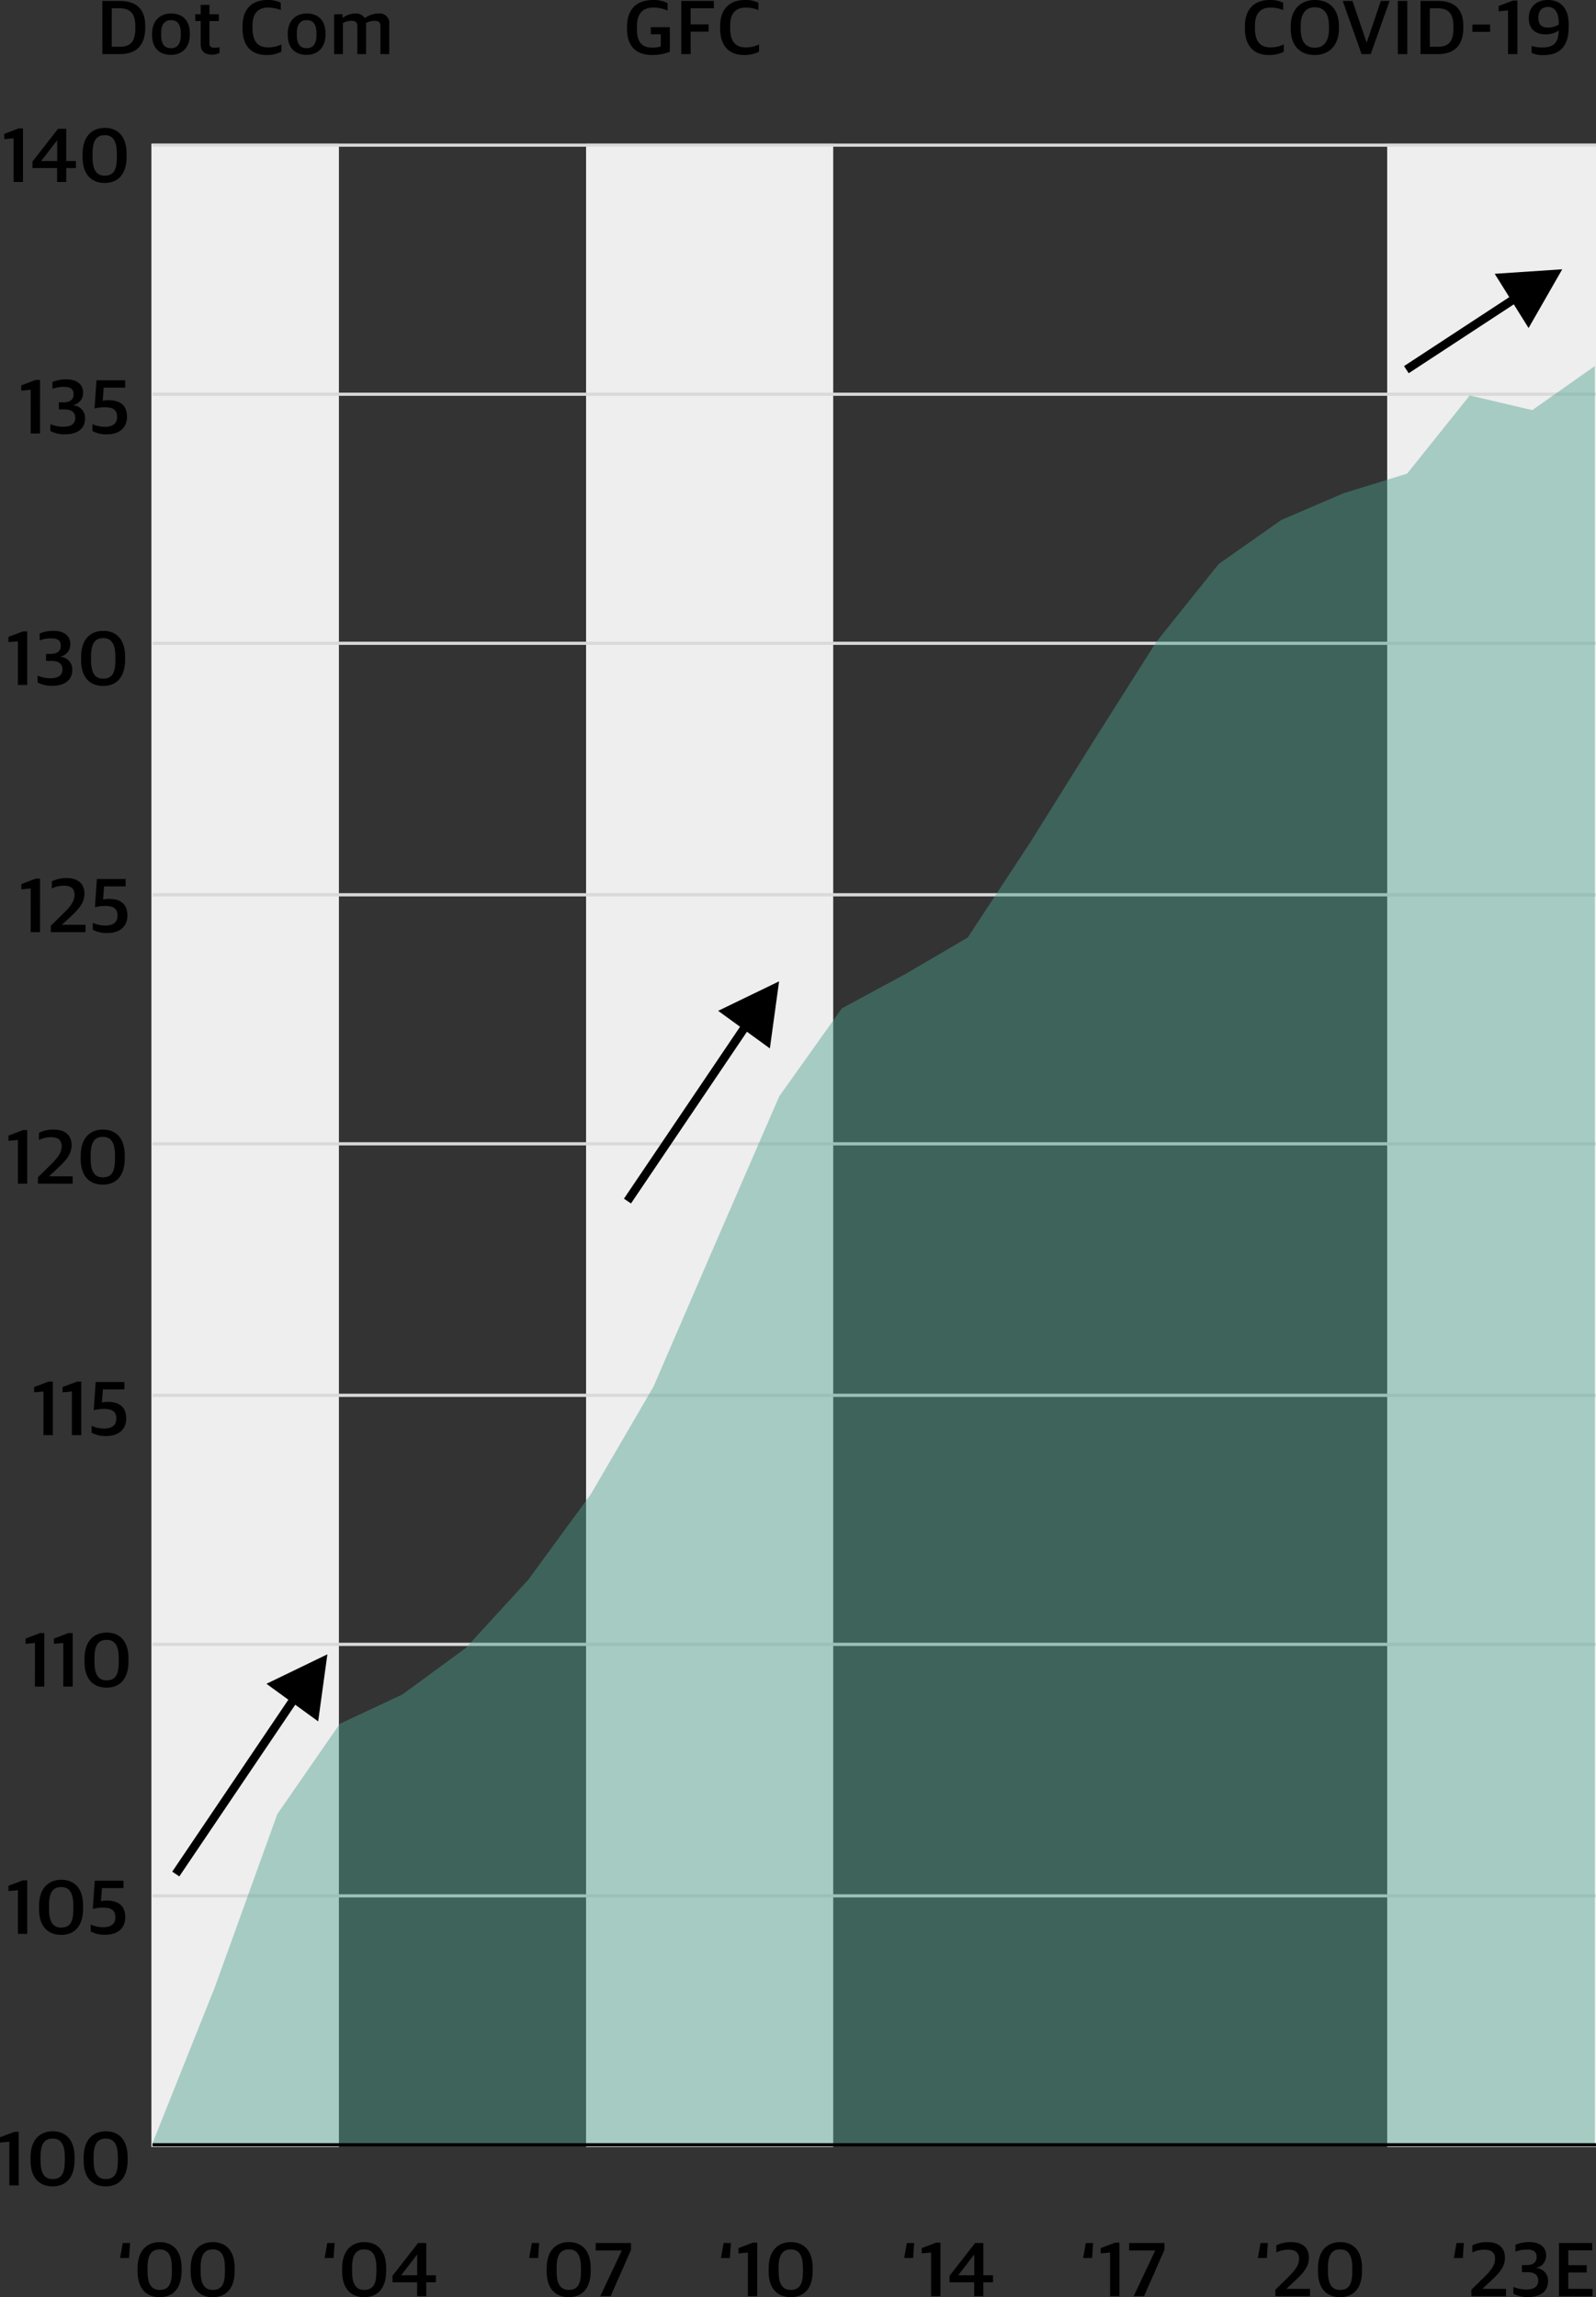 <?xml version="1.0" encoding="UTF-8"?> <svg xmlns="http://www.w3.org/2000/svg" xmlns:xlink="http://www.w3.org/1999/xlink" width="374.533" height="538.924" viewBox="0 0 374.533 538.924"><rect x="0" y="0" width="374.533" height="538.924" fill="#333333" stroke="none"/><defs><clipPath id="clip-path"><rect id="Rectangle_1" data-name="Rectangle 1" width="338.711" height="417.565" fill="none"></rect></clipPath></defs><g id="ACC_Case_Study_Countercyclical_Demand_Mobile_OL" data-name="ACC Case Study_Countercyclical Demand_Mobile_OL" transform="translate(-0.468 -20.31)"><rect id="Rectangle_26" data-name="Rectangle 26" width="44" height="470" transform="translate(36 54)" fill="#eee"></rect><rect id="Rectangle_27" data-name="Rectangle 27" width="58" height="470" transform="translate(138 54)" fill="#eee"></rect><rect id="Rectangle_28" data-name="Rectangle 28" width="49" height="470" transform="translate(326 54)" fill="#eee"></rect><path id="Path_9" data-name="Path 9" d="M69.453,417.079H408.168m-338.715-59H408.168M69.453,299.651H408.168m-338.715-59H408.168M69.453,182.229H408.168m-338.715-59H408.168M69.453,64.8H408.168M69.453,6.359H408.168" transform="translate(-33.167 48)" fill="none" stroke="#d9d9d9" stroke-linejoin="round" stroke-width="0.75"></path><g id="Group_4" data-name="Group 4" transform="translate(36 106.196)" opacity="0.439"><g id="Group_2" data-name="Group 2"><g id="Group_1" data-name="Group 1" clip-path="url(#clip-path)"><path id="Path_2" data-name="Path 2" d="M69.167,475.761l14.864-37.2,14.68-40.668L113.39,376.7l14.68-6.874,14.861-10.883,14.68-16.038,14.679-20.053,14.681-25.2,14.861-34.368,14.679-33.794,14.679-20.621,14.862-8.019,14.679-8.592,14.679-22.339,14.681-23.49,14.861-23.482,14.679-18.33L334.312,94.3,348.993,88l14.861-4.582,14.679-18.331,14.679,3.438L407.879,58.2V475.761H69.167Z" transform="translate(-69.167 -58.196)" fill="#4c9f8b"></path></g></g></g><line id="Line_2" data-name="Line 2" x2="338.715" transform="translate(36.286 523.475)" fill="none" stroke="#000" stroke-linejoin="round" stroke-width="0.75"></line><path id="Path_85142" data-name="Path 85142" d="M.648-8.964H2.754l.234-3.51H1.278ZM9.936.234c2.844,0,5.148-1.728,5.148-6.174v-.648c0-4.41-2.322-6.1-5.112-6.1C7.2-12.69,4.752-11,4.752-6.48v.648C4.752-1.53,7.038.234,9.936.234Zm0-1.71c-1.98,0-2.844-1.44-2.844-4.356v-.882c0-2.934.882-4.266,2.862-4.266S12.8-9.558,12.8-6.588v.864C12.8-2.7,11.934-1.476,9.936-1.476ZM22.392.234c2.844,0,5.148-1.728,5.148-6.174v-.648c0-4.41-2.322-6.1-5.112-6.1-2.772,0-5.22,1.692-5.22,6.21v.648C17.208-1.53,19.494.234,22.392.234Zm0-1.71c-1.98,0-2.844-1.44-2.844-4.356v-.882c0-2.934.882-4.266,2.862-4.266s2.844,1.422,2.844,4.392v.864C25.254-2.7,24.39-1.476,22.392-1.476Z" transform="translate(28 559)"></path><path id="Path_85144" data-name="Path 85144" d="M.648-8.964H2.754l.234-3.51H1.278ZM9.936.234c2.844,0,5.148-1.728,5.148-6.174v-.648c0-4.41-2.322-6.1-5.112-6.1C7.2-12.69,4.752-11,4.752-6.48v.648C4.752-1.53,7.038.234,9.936.234Zm0-1.71c-1.98,0-2.844-1.44-2.844-4.356v-.882c0-2.934.882-4.266,2.862-4.266S12.8-9.558,12.8-6.588v.864C12.8-2.7,11.934-1.476,9.936-1.476ZM17.334,0h2.43l4.788-10.872v-1.6h-8.28v1.746h6.084v.072Z" transform="translate(124 559)"></path><path id="Path_85143" data-name="Path 85143" d="M.648-8.964H2.754l.234-3.51H1.278ZM9.936.234c2.844,0,5.148-1.728,5.148-6.174v-.648c0-4.41-2.322-6.1-5.112-6.1C7.2-12.69,4.752-11,4.752-6.48v.648C4.752-1.53,7.038.234,9.936.234Zm0-1.71c-1.98,0-2.844-1.44-2.844-4.356v-.882c0-2.934.882-4.266,2.862-4.266S12.8-9.558,12.8-6.588v.864C12.8-2.7,11.934-1.476,9.936-1.476ZM22.356,0H24.5V-3.258h2.268V-4.914H24.5v-7.56H22.572L16.578-4.788v1.53h5.778ZM18.648-4.914v-.054L22.3-9.7h.072v4.788Z" transform="translate(76 559)"></path><path id="Path_85146" data-name="Path 85146" d="M.648-8.964H2.754l.234-3.51H1.278ZM6.966,0h2.2V-12.564H8.154L4.77-11.286v1.242l2.2-.2ZM17.082,0h2.142V-3.258h2.268V-4.914H19.224v-7.56H17.3L11.3-4.788v1.53h5.778ZM13.374-4.914v-.054L17.028-9.7H17.1v4.788Z" transform="translate(212 559)"></path><path id="Path_85145" data-name="Path 85145" d="M.648-8.964H2.754l.234-3.51H1.278ZM6.966,0h2.2V-12.564H8.154L4.77-11.286v1.242l2.2-.2ZM17.028.234c2.844,0,5.148-1.728,5.148-6.174v-.648c0-4.41-2.322-6.1-5.112-6.1-2.772,0-5.22,1.692-5.22,6.21v.648C11.844-1.53,14.13.234,17.028.234Zm0-1.71c-1.98,0-2.844-1.44-2.844-4.356v-.882c0-2.934.882-4.266,2.862-4.266S19.89-9.558,19.89-6.588v.864C19.89-2.7,19.026-1.476,17.028-1.476Z" transform="translate(169 559)"></path><path id="Path_85147" data-name="Path 85147" d="M.648-8.964H2.754l.234-3.51H1.278ZM6.966,0h2.2V-12.564H8.154L4.77-11.286v1.242l2.2-.2ZM12.51,0h2.43l4.788-10.872v-1.6h-8.28v1.746h6.084v.072Z" transform="translate(254 559)"></path><path id="Path_85148" data-name="Path 85148" d="M.648-8.964H2.754l.234-3.51H1.278ZM4.752,0h8.136V-1.728H7.4v-.054l1.836-1.71c2.16-2,3.4-3.438,3.4-5.562,0-2.286-1.494-3.636-4.158-3.636a7.431,7.431,0,0,0-3.492.774v1.656a6.4,6.4,0,0,1,2.808-.648c1.62,0,2.52.63,2.52,2.124,0,1.6-1.026,2.826-2.736,4.5L4.752-1.512ZM19.944.234c2.844,0,5.148-1.728,5.148-6.174v-.648c0-4.41-2.322-6.1-5.112-6.1-2.772,0-5.22,1.692-5.22,6.21v.648C14.76-1.53,17.046.234,19.944.234Zm0-1.71c-1.98,0-2.844-1.44-2.844-4.356v-.882c0-2.934.882-4.266,2.862-4.266s2.844,1.422,2.844,4.392v.864C22.806-2.7,21.942-1.476,19.944-1.476Z" transform="translate(295 559)"></path><path id="Path_85149" data-name="Path 85149" d="M.648-8.964H2.754l.234-3.51H1.278ZM4.752,0h8.136V-1.728H7.4v-.054l1.836-1.71c2.16-2,3.4-3.438,3.4-5.562,0-2.286-1.494-3.636-4.158-3.636a7.431,7.431,0,0,0-3.492.774v1.656a6.4,6.4,0,0,1,2.808-.648c1.62,0,2.52.63,2.52,2.124,0,1.6-1.026,2.826-2.736,4.5L4.752-1.512Zm13.32.2c2.9,0,4.68-1.35,4.68-3.69A2.965,2.965,0,0,0,20-6.606V-6.66a2.886,2.886,0,0,0,2.3-2.9c0-2-1.53-3.132-3.906-3.132a7.965,7.965,0,0,0-3.294.63v1.6a7.468,7.468,0,0,1,2.682-.468c1.422,0,2.286.4,2.286,1.746,0,1.3-.9,1.89-2.412,1.89H16.614v1.656h1.224c1.638,0,2.61.576,2.61,2,0,1.44-1.044,2.07-2.934,2.07a8.091,8.091,0,0,1-2.9-.612v1.6A7.1,7.1,0,0,0,18.072.2ZM25.308,0h7.884V-1.728H27.5V-5.562h4.32v-1.71H27.5v-3.474h5.6v-1.728H25.308Z" transform="translate(341 559)"></path><path id="Path_85141" data-name="Path 85141" d="M2.664,0h2.2V-12.564H3.852L.468-11.286v1.242l2.2-.2ZM12.816.234c2.844,0,5.148-1.728,5.148-6.174v-.648c0-4.41-2.322-6.1-5.112-6.1-2.772,0-5.22,1.692-5.22,6.21v.648C7.632-1.53,9.918.234,12.816.234Zm0-1.71c-1.98,0-2.844-1.44-2.844-4.356v-.882c0-2.934.882-4.266,2.862-4.266s2.844,1.422,2.844,4.392v.864C15.678-2.7,14.814-1.476,12.816-1.476ZM25.272.234c2.844,0,5.148-1.728,5.148-6.174v-.648c0-4.41-2.322-6.1-5.112-6.1-2.772,0-5.22,1.692-5.22,6.21v.648C20.088-1.53,22.374.234,25.272.234Zm0-1.71c-1.98,0-2.844-1.44-2.844-4.356v-.882c0-2.934.882-4.266,2.862-4.266s2.844,1.422,2.844,4.392v.864C28.134-2.7,27.27-1.476,25.272-1.476Z" transform="translate(0 533)"></path><path id="Path_85140" data-name="Path 85140" d="M2.664,0h2.2V-12.564H3.852L.468-11.286v1.242l2.2-.2ZM12.816.234c2.844,0,5.148-1.728,5.148-6.174v-.648c0-4.41-2.322-6.1-5.112-6.1-2.772,0-5.22,1.692-5.22,6.21v.648C7.632-1.53,9.918.234,12.816.234Zm0-1.71c-1.98,0-2.844-1.44-2.844-4.356v-.882c0-2.934.882-4.266,2.862-4.266s2.844,1.422,2.844,4.392v.864C15.678-2.7,14.814-1.476,12.816-1.476ZM23.22.2c2.916,0,4.644-1.6,4.644-4.1,0-2.682-1.584-3.906-4.32-3.906a5.738,5.738,0,0,0-1.386.144l.234-3.078H27.45v-1.728H20.7L20.25-5.85a8.849,8.849,0,0,1,2.412-.306c1.872,0,2.88.576,2.88,2.25,0,1.638-1.08,2.34-2.88,2.34a6.9,6.9,0,0,1-2.916-.63v1.62A6.787,6.787,0,0,0,23.22.2Z" transform="translate(2 474)"></path><path id="Path_85139" data-name="Path 85139" d="M2.664,0h2.2V-12.564H3.852L.468-11.286v1.242l2.2-.2Zm6.66,0h2.2V-12.564H10.512L7.128-11.286v1.242l2.2-.2ZM19.476.234c2.844,0,5.148-1.728,5.148-6.174v-.648c0-4.41-2.322-6.1-5.112-6.1-2.772,0-5.22,1.692-5.22,6.21v.648C14.292-1.53,16.578.234,19.476.234Zm0-1.71c-1.98,0-2.844-1.44-2.844-4.356v-.882c0-2.934.882-4.266,2.862-4.266s2.844,1.422,2.844,4.392v.864C22.338-2.7,21.474-1.476,19.476-1.476Z" transform="translate(6 416)"></path><path id="Path_85138" data-name="Path 85138" d="M2.664,0h2.2V-12.564H3.852L.468-11.286v1.242l2.2-.2ZM9.342,0h2.2V-12.564H10.53L7.146-11.286v1.242l2.2-.2Zm8.1.2c2.916,0,4.644-1.6,4.644-4.1,0-2.682-1.584-3.906-4.32-3.906a5.738,5.738,0,0,0-1.386.144l.234-3.078h5.058v-1.728h-6.75l-.45,6.624a8.849,8.849,0,0,1,2.412-.306c1.872,0,2.88.576,2.88,2.25,0,1.638-1.08,2.34-2.88,2.34a6.9,6.9,0,0,1-2.916-.63v1.62A6.787,6.787,0,0,0,17.442.2Z" transform="translate(8 357)"></path><path id="Path_85137" data-name="Path 85137" d="M2.664,0h2.2V-12.564H3.852L.468-11.286v1.242l2.2-.2ZM7.38,0h8.136V-1.728h-5.49v-.054l1.836-1.71c2.16-2,3.4-3.438,3.4-5.562,0-2.286-1.494-3.636-4.158-3.636a7.431,7.431,0,0,0-3.492.774v1.656a6.4,6.4,0,0,1,2.808-.648c1.62,0,2.52.63,2.52,2.124,0,1.6-1.026,2.826-2.736,4.5L7.38-1.512ZM22.59.234c2.844,0,5.148-1.728,5.148-6.174v-.648c0-4.41-2.322-6.1-5.112-6.1-2.772,0-5.22,1.692-5.22,6.21v.648C17.406-1.53,19.692.234,22.59.234Zm0-1.71c-1.98,0-2.844-1.44-2.844-4.356v-.882c0-2.934.882-4.266,2.862-4.266s2.844,1.422,2.844,4.392v.864C25.452-2.7,24.588-1.476,22.59-1.476Z" transform="translate(2 298)"></path><path id="Path_85135" data-name="Path 85135" d="M2.664,0h2.2V-12.564H3.852L.468-11.286v1.242l2.2-.2ZM7.4,0h8.136V-1.728h-5.49v-.054l1.836-1.71c2.16-2,3.4-3.438,3.4-5.562,0-2.286-1.494-3.636-4.158-3.636a7.431,7.431,0,0,0-3.492.774v1.656a6.4,6.4,0,0,1,2.808-.648c1.62,0,2.52.63,2.52,2.124,0,1.6-1.026,2.826-2.736,4.5L7.4-1.512Zm13.32.2c2.916,0,4.644-1.6,4.644-4.1,0-2.682-1.584-3.906-4.32-3.906a5.738,5.738,0,0,0-1.386.144l.234-3.078h5.058v-1.728H18.2l-.45,6.624a8.849,8.849,0,0,1,2.412-.306c1.872,0,2.88.576,2.88,2.25,0,1.638-1.08,2.34-2.88,2.34a6.9,6.9,0,0,1-2.916-.63v1.62A6.787,6.787,0,0,0,20.718.2Z" transform="translate(5 239)"></path><path id="Path_85133" data-name="Path 85133" d="M2.664,0h2.2V-12.564H3.852L.468-11.286v1.242l2.2-.2Zm8.082.2c2.9,0,4.68-1.35,4.68-3.69a2.965,2.965,0,0,0-2.754-3.114V-6.66a2.886,2.886,0,0,0,2.3-2.9c0-2-1.53-3.132-3.906-3.132a7.965,7.965,0,0,0-3.294.63v1.6a7.468,7.468,0,0,1,2.682-.468c1.422,0,2.286.4,2.286,1.746,0,1.3-.9,1.89-2.412,1.89H9.288v1.656h1.224c1.638,0,2.61.576,2.61,2,0,1.44-1.044,2.07-2.934,2.07a8.091,8.091,0,0,1-2.9-.612v1.6A7.1,7.1,0,0,0,10.746.2ZM22.68.234c2.844,0,5.148-1.728,5.148-6.174v-.648c0-4.41-2.322-6.1-5.112-6.1-2.772,0-5.22,1.692-5.22,6.21v.648C17.5-1.53,19.782.234,22.68.234Zm0-1.71c-1.98,0-2.844-1.44-2.844-4.356v-.882c0-2.934.882-4.266,2.862-4.266s2.844,1.422,2.844,4.392v.864C25.542-2.7,24.678-1.476,22.68-1.476Z" transform="translate(2 181)"></path><path id="Path_85136" data-name="Path 85136" d="M2.664,0h2.2V-12.564H3.852L.468-11.286v1.242l2.2-.2Zm8.082.2c2.9,0,4.68-1.35,4.68-3.69a2.965,2.965,0,0,0-2.754-3.114V-6.66a2.886,2.886,0,0,0,2.3-2.9c0-2-1.53-3.132-3.906-3.132a7.965,7.965,0,0,0-3.294.63v1.6a7.468,7.468,0,0,1,2.682-.468c1.422,0,2.286.4,2.286,1.746,0,1.3-.9,1.89-2.412,1.89H9.288v1.656h1.224c1.638,0,2.61.576,2.61,2,0,1.44-1.044,2.07-2.934,2.07a8.091,8.091,0,0,1-2.9-.612v1.6A7.1,7.1,0,0,0,10.746.2Zm9.882,0c2.916,0,4.644-1.6,4.644-4.1,0-2.682-1.584-3.906-4.32-3.906a5.738,5.738,0,0,0-1.386.144l.234-3.078h5.058v-1.728h-6.75l-.45,6.624a8.849,8.849,0,0,1,2.412-.306c1.872,0,2.88.576,2.88,2.25,0,1.638-1.08,2.34-2.88,2.34a6.9,6.9,0,0,1-2.916-.63v1.62A6.787,6.787,0,0,0,20.628.2Z" transform="translate(5 122)"></path><path id="Path_85134" data-name="Path 85134" d="M2.664,0h2.2V-12.564H3.852L.468-11.286v1.242l2.2-.2ZM12.87,0h2.142V-3.258H17.28V-4.914H15.012v-7.56H13.086L7.092-4.788v1.53H12.87ZM9.162-4.914v-.054L12.816-9.7h.072v4.788ZM24.03.234c2.844,0,5.148-1.728,5.148-6.174v-.648c0-4.41-2.322-6.1-5.112-6.1-2.772,0-5.22,1.692-5.22,6.21v.648C18.846-1.53,21.132.234,24.03.234Zm0-1.71c-1.98,0-2.844-1.44-2.844-4.356v-.882c0-2.934.882-4.266,2.862-4.266s2.844,1.422,2.844,4.392v.864C26.892-2.7,26.028-1.476,24.03-1.476Z" transform="translate(1 63)"></path><path id="Path_85150" data-name="Path 85150" d="M-33.507,0h4.1c4,0,5.958-2.2,5.958-6.192V-6.57c0-4.068-2.16-5.9-5.976-5.9h-4.086Zm2.2-1.728v-9.018h1.746c2.394,0,3.78.99,3.78,4.158v.612c0,3.042-1.134,4.248-3.6,4.248ZM-17.415.18c2.61,0,4.428-1.728,4.428-4.752v-.27c0-2.97-1.62-4.68-4.41-4.68-2.628,0-4.446,1.746-4.446,4.752v.288C-21.843-1.548-20.241.18-17.415.18Zm.036-1.566c-1.314,0-2.34-.666-2.34-3.1v-.45c0-2.016.828-3.024,2.286-3.024,1.3,0,2.322.666,2.322,3.1v.468C-15.111-2.358-15.957-1.386-17.379-1.386ZM-7.767.126a3.446,3.446,0,0,0,1.746-.4V-1.62a5.547,5.547,0,0,1-1.1.126c-.972,0-1.26-.288-1.26-1.1V-7.758h2.214V-9.342H-8.379v-2.214h-2.052v2.214h-1.278v1.584h1.278v5.472C-10.431-.522-9.369.126-7.767.126Zm12.78.09A7.27,7.27,0,0,0,8.5-.558v-1.71a6.889,6.889,0,0,1-3.1.7c-2.646,0-3.672-1.656-3.672-4.536v-.63c0-2.988,1.476-4.176,3.636-4.176a7.891,7.891,0,0,1,2.988.576v-1.71a6.61,6.61,0,0,0-3.132-.648C2.007-12.69-.621-11-.621-6.48v.432C-.621-1.818,1.539.216,5.013.216ZM14.427.18c2.61,0,4.428-1.728,4.428-4.752v-.27c0-2.97-1.62-4.68-4.41-4.68C11.817-9.522,10-7.776,10-4.77v.288C10-1.548,11.6.18,14.427.18Zm.036-1.566c-1.314,0-2.34-.666-2.34-3.1v-.45c0-2.016.828-3.024,2.286-3.024,1.3,0,2.322.666,2.322,3.1v.468C16.731-2.358,15.885-1.386,14.463-1.386ZM20.889,0h2.052V-7.29a4.536,4.536,0,0,1,1.944-.522c1.08,0,1.44.4,1.44,1.35V0h2.052V-6.84a3.225,3.225,0,0,0-.036-.432,4.552,4.552,0,0,1,1.962-.54c1.1,0,1.44.4,1.44,1.35V0h2.07V-6.966a2.265,2.265,0,0,0-2.592-2.556,5.652,5.652,0,0,0-3.1,1.044h-.09A2.362,2.362,0,0,0,25.8-9.522a5.119,5.119,0,0,0-2.862.99h-.09v-.81H20.889Z" transform="translate(58 33)"></path><path id="Path_85151" data-name="Path 85151" d="M6.588.216A11.206,11.206,0,0,0,10.656-.54V-6.318H6.192v1.656h2.34V-1.8a6.334,6.334,0,0,1-1.944.288c-2.952,0-3.654-1.854-3.654-4.482v-.558c0-2.358.9-4.356,3.834-4.356a7.921,7.921,0,0,1,3.366.7v-1.746a7.248,7.248,0,0,0-3.42-.738c-3.222,0-6.1,1.566-6.1,6.336v.378C.612-1.584,2.952.216,6.588.216ZM13.338,0h2.2V-5.256h4.23v-1.71h-4.23v-3.78h5.454v-1.728h-7.65ZM28.1.216A7.27,7.27,0,0,0,31.59-.558v-1.71a6.889,6.889,0,0,1-3.1.7c-2.646,0-3.672-1.656-3.672-4.536v-.63c0-2.988,1.476-4.176,3.636-4.176a7.891,7.891,0,0,1,2.988.576v-1.71a6.61,6.61,0,0,0-3.132-.648c-3.222,0-5.85,1.692-5.85,6.21v.432C22.464-1.818,24.624.216,28.1.216Z" transform="translate(147 33)"></path><path id="Path_85152" data-name="Path 85152" d="M6.246.216A7.27,7.27,0,0,0,9.738-.558v-1.71a6.889,6.889,0,0,1-3.1.7C4-1.566,2.97-3.222,2.97-6.1v-.63c0-2.988,1.476-4.176,3.636-4.176a7.891,7.891,0,0,1,2.988.576v-1.71a6.61,6.61,0,0,0-3.132-.648C3.24-12.69.612-11,.612-6.48v.432C.612-1.818,2.772.216,6.246.216Zm10.746,0c3.366,0,5.688-2.232,5.688-6.264v-.378c0-4.158-2.25-6.264-5.616-6.264-3.4,0-5.706,2.232-5.706,6.264v.378C11.358-1.908,13.59.216,16.992.216Zm.054-1.71c-2.43,0-3.348-1.746-3.348-4.572V-6.7c0-2.538,1.062-4.284,3.276-4.284,2.448.018,3.366,1.746,3.366,4.572V-5.8C20.34-3.24,19.26-1.494,17.046-1.494ZM27.99,0h2.142L34.56-12.474H32.508l-3.294,9.72H29.16l-3.312-9.72H23.562ZM36.5,0h2.214V-12.474H36.5Zm5.31,0h4.1c4,0,5.958-2.2,5.958-6.192V-6.57c0-4.068-2.16-5.9-5.976-5.9H41.814Zm2.2-1.728v-9.018h1.746c2.394,0,3.78.99,3.78,4.158v.612c0,3.042-1.134,4.248-3.6,4.248ZM54-5.22h4.158V-6.93H54ZM62.352,0h2.2V-12.564H63.54l-3.384,1.278v1.242l2.2-.2ZM70.74.234c3.4,0,5.85-1.728,5.85-6.534v-.774c0-3.726-1.98-5.616-4.86-5.616-3.024,0-4.5,1.926-4.5,4.284,0,2.5,1.584,3.78,3.906,3.78a5.63,5.63,0,0,0,3.132-.9c-.108,3.24-1.53,3.978-4,3.978a8.581,8.581,0,0,1-2.376-.36v1.62A6.177,6.177,0,0,0,70.74.234ZM71.8-6.228c-1.368,0-2.322-.432-2.322-2.34,0-1.548.738-2.484,2.286-2.484,1.62,0,2.5,1.368,2.5,3.8v.324A4.553,4.553,0,0,1,71.8-6.228Z" transform="translate(292 33)"></path><path id="Path_11" data-name="Path 11" d="M-3,44.456,27.032,0" transform="translate(44.716 415.504)" fill="none" stroke="#000" stroke-width="2"></path><path id="Path_13" data-name="Path 13" d="M-3,44.456,27.032,0" transform="translate(150.716 257.625)" fill="none" stroke="#000" stroke-width="2"></path><path id="Path_15" data-name="Path 15" d="M-3,18.764,25.642,0" transform="translate(333.5 88.269)" fill="none" stroke="#000" stroke-width="2"></path><path id="Path_10" data-name="Path 10" d="M7.5,0,15,14H0Z" transform="matrix(0.809, 0.588, -0.588, 0.809, 71.229, 404.004)"></path><path id="Path_12" data-name="Path 12" d="M7.5,0,15,14H0Z" transform="matrix(0.809, 0.588, -0.588, 0.809, 177.229, 246.125)"></path><path id="Path_14" data-name="Path 14" d="M7.5,0,15,14H0Z" transform="translate(363.104 77.127) rotate(58)"></path></g></svg> 